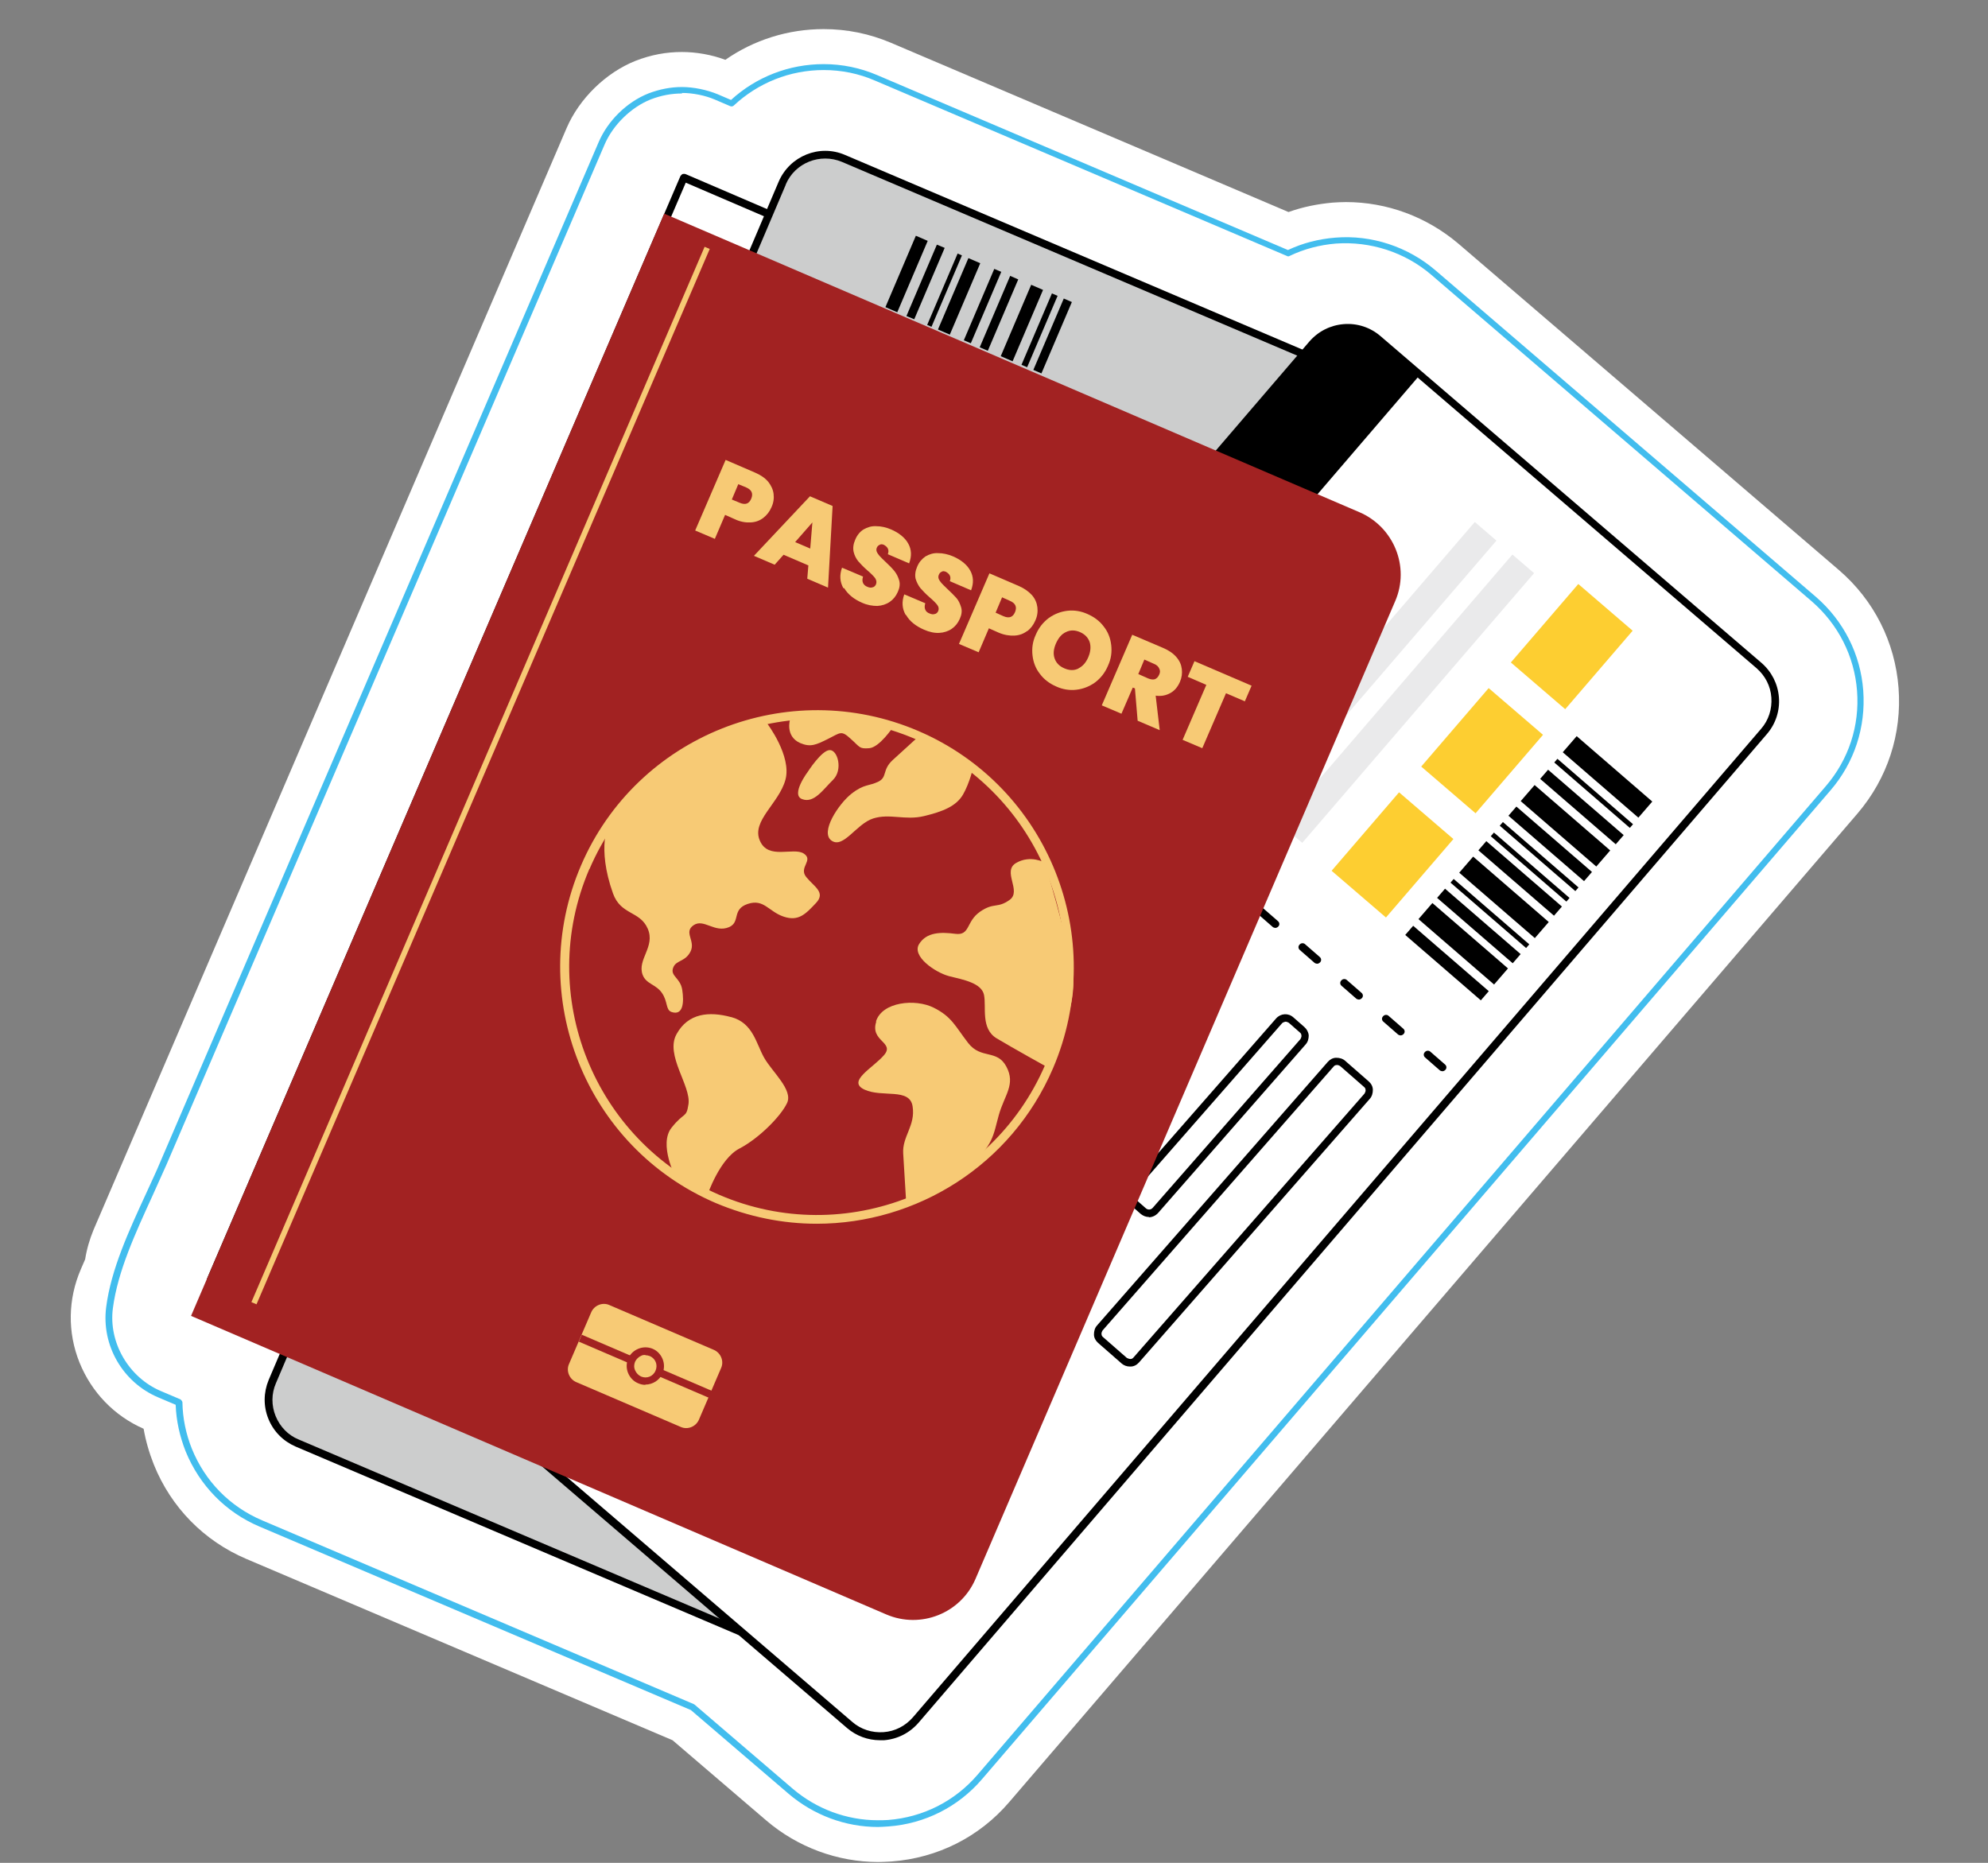 <svg xmlns="http://www.w3.org/2000/svg" id="Sticker_Artwork" viewBox="0 0 73.78 69.14"><rect x="0" y="0" width="73.78" height="69.14" fill="#808080" stroke="none"/><defs><style>.cls-1{fill:#cccdcd;}.cls-2{fill:#42bdee;}.cls-3{fill:#fff;}.cls-4{fill:#a22222;}.cls-5{fill:#fdce31;}.cls-6{fill:#f7ca75;}.cls-7{fill:#eaeaeb;}</style></defs><path class="cls-3" d="M32.6,69.11c-1.52,0-3-.55-4.16-1.54l-3.48-2.98-15.82-6.73c-1.57-.67-2.79-1.91-3.43-3.5-.17-.43-.3-.87-.38-1.33-1.09-.48-1.93-1.35-2.38-2.46-.45-1.12-.43-2.35.05-3.46l.16-.37c.06-.38.17-.75.31-1.09L21.03,4.75c.47-1.09,1.45-2.05,2.55-2.49.59-.23,1.15-.33,1.73-.33.53,0,1.1.1,1.61.29,1.06-.74,2.33-1.14,3.65-1.14.86,0,1.7.17,2.5.51l14.75,6.28c.53-.19,1.08-.3,1.64-.35.16-.01.33-.02.49-.02,1.53,0,3,.55,4.17,1.54l14.13,12.12c1.3,1.12,2.08,2.67,2.21,4.37.13,1.71-.41,3.36-1.52,4.66l-31.48,36.69c-1.11,1.3-2.66,2.08-4.37,2.21-.21.01-.35.02-.49.02Z"></path><path class="cls-3" d="M67.32,22.24l-14.13-12.12c-.9-.77-2.05-1.2-3.24-1.2-.13,0-.26,0-.38.01-.62.05-1.22.21-1.76.47l-15.29-6.51c-.62-.26-1.27-.4-1.95-.4-1.3,0-2.51.5-3.42,1.35l-.56-.24c-.39-.17-.86-.26-1.28-.26s-.79.07-1.21.23c-.76.31-1.45.98-1.78,1.73L4.77,46.22c-.12.28-.2.59-.23.91l-.23.55c-.33.76-.34,1.61-.03,2.38.31.76.9,1.38,1.66,1.7l.73.31c.01.6.13,1.2.36,1.77.5,1.23,1.45,2.2,2.67,2.72l16.02,6.82,3.64,3.13c.9.77,2.05,1.2,3.24,1.2.11,0,.23,0,.38-.01,1.33-.1,2.54-.72,3.4-1.72l31.48-36.69c.87-1.01,1.29-2.3,1.19-3.63-.1-1.32-.71-2.53-1.72-3.4Z"></path><path class="cls-2" d="M32.59,67.81c-1.22,0-2.39-.44-3.32-1.23l-3.63-3.11-16.01-6.81c-1.25-.53-2.22-1.52-2.74-2.79-.22-.56-.35-1.14-.37-1.73l-.66-.28c-1.31-.56-2.1-1.93-1.92-3.34.18-1.41.85-2.85,1.49-4.24.18-.4.37-.79.53-1.18L22.22,5.27c.34-.79,1.04-1.48,1.84-1.8.42-.16.83-.24,1.25-.24s.92.1,1.33.27l.49.21c.94-.86,2.16-1.33,3.44-1.33.69,0,1.36.14,1.99.41l15.24,6.49c.55-.26,1.14-.41,1.76-.46,1.35-.11,2.69.34,3.71,1.21l14.12,12.12h0c1.03.89,1.66,2.13,1.76,3.48.1,1.36-.33,2.68-1.22,3.71l-31.48,36.69c-.88,1.03-2.12,1.66-3.48,1.76-.16.01-.28.02-.39.02ZM25.31,3.47c-.39,0-.77.07-1.16.22-.73.29-1.4.95-1.71,1.67L6.19,43.2c-.17.38-.35.78-.53,1.18-.63,1.38-1.29,2.8-1.47,4.17-.17,1.27.58,2.57,1.78,3.08l.73.31s.07.06.07.11c.01.59.13,1.17.35,1.72.49,1.21,1.41,2.15,2.61,2.66l16.02,6.82s.02.01.03.02l3.64,3.12c.88.75,2,1.17,3.16,1.17.11,0,.23,0,.38-.01,1.3-.1,2.48-.7,3.32-1.68l31.48-36.69c.85-.99,1.26-2.24,1.16-3.54-.1-1.29-.7-2.47-1.68-3.32l-14.12-12.12c-.98-.84-2.26-1.25-3.54-1.16-.6.05-1.18.2-1.72.46-.03.02-.07.02-.1,0l-15.29-6.51c-.6-.26-1.24-.39-1.9-.39-1.25,0-2.43.47-3.34,1.32-.03.03-.09.04-.13.02l-.56-.24c-.37-.16-.83-.25-1.23-.25Z"></path><path class="cls-3" d="M25.38,6.59l25.68,11.03c1.27.55,1.86,2.02,1.32,3.3l-15.58,36.3c-.55,1.27-2.02,1.86-3.3,1.32l-25.68-11.03L25.38,6.59Z"></path><path d="M34.48,58.88c-.35,0-.7-.07-1.04-.22l-25.68-11.03c-.07-.03-.1-.11-.07-.19L25.25,6.54s.04-.06.08-.08c.04-.01.07-.01.11,0l25.68,11.03c.65.28,1.15.8,1.42,1.45.26.66.25,1.38-.03,2.03l-15.58,36.3c-.43,1-1.41,1.61-2.44,1.61ZM8,47.43l25.55,10.97c1.2.52,2.6-.04,3.11-1.24l15.58-36.3c.25-.58.26-1.23.02-1.81-.23-.59-.68-1.05-1.27-1.3L25.45,6.78,8,47.43Z"></path><path d="M31.31,5.88c-.88-.38-1.9.04-2.28.92L10.11,51.28c-.38.88.03,1.9.92,2.28l1.88.8L33.19,6.68l-1.88-.8Z"></path><path class="cls-1" d="M29.03,6.8c.38-.88,1.4-1.29,2.28-.92l17.13,7.29c.88.38,1.29,1.4.92,2.28l-18.93,44.49c-.38.88-1.4,1.29-2.28.92l-17.13-7.29c-.88-.38-1.29-1.4-.92-2.28L29.03,6.8Z"></path><path d="M28.83,61.13c-.25,0-.49-.05-.73-.15l-17.13-7.29c-.46-.2-.82-.56-1.01-1.03-.19-.47-.18-.98.01-1.44L28.9,6.74h0c.41-.95,1.51-1.4,2.46-.99l17.13,7.29c.46.2.82.56,1.01,1.03s.18.98-.01,1.44l-18.93,44.49c-.3.71-1,1.14-1.73,1.14ZM29.16,6.86L10.24,51.34c-.17.39-.17.83-.01,1.22s.46.71.86.87l17.13,7.29c.81.34,1.75-.03,2.09-.84L49.23,15.39c.17-.39.17-.83.01-1.22-.16-.4-.46-.71-.86-.87l-17.13-7.29c-.81-.34-1.75.03-2.09.84Z"></path><path d="M33.99,8.75l.44.19-1.13,2.65-.44-.19,1.13-2.65Z"></path><path d="M34.77,9.08l.29.12-1.13,2.65-.29-.12,1.13-2.65Z"></path><path d="M35.54,9.41l.16.07-1.13,2.65-.16-.07,1.13-2.65Z"></path><path d="M35.94,9.58l.44.19-1.13,2.65-.44-.19,1.13-2.65Z"></path><path d="M36.9,9.98l.26.11-1.13,2.65-.26-.11,1.13-2.65Z"></path><path d="M37.49,10.24l.3.13-1.13,2.65-.3-.13,1.13-2.65Z"></path><path d="M38.27,10.57l.44.19-1.13,2.65-.44-.19,1.13-2.65Z"></path><path d="M39.48,11.08l.3.13-1.13,2.65-.3-.13,1.13-2.65Z"></path><path d="M39.04,10.89l.21.09-1.13,2.65-.21-.09,1.13-2.65Z"></path><path class="cls-3" d="M48.7,12.77c.62-.73,1.72-.81,2.45-.19l14.13,12.12c.73.62.81,1.72.19,2.45l-31.48,36.69c-.62.73-1.72.81-2.45.19l-14.13-12.12c-.73-.62-.81-1.72-.19-2.45L48.7,12.77Z"></path><path d="M41.93,50.72c-.11,0-.22-.04-.3-.11l-.88-.77c-.09-.08-.15-.19-.15-.31,0-.12.03-.24.11-.33l8.57-9.79h0c.08-.09.19-.15.31-.15.12,0,.24.03.33.11l.88.77c.09.08.15.19.15.31,0,.12-.03.24-.11.33l-8.57,9.79c-.08.09-.19.15-.31.15-.01,0-.02,0-.03,0ZM49.49,39.59l-8.57,9.79s-.05.08-.04.13c0,.05.02.09.06.12l.88.77s.08.04.13.04c.05,0,.09-.02.12-.06l8.57-9.79s.05-.08.04-.13c0-.05-.02-.09-.06-.12l-.88-.77s-.07-.05-.13-.04c-.05,0-.09.02-.12.06h0Z"></path><path d="M42.64,45.17c-.11,0-.21-.04-.3-.11l-.41-.36c-.09-.08-.15-.19-.16-.31,0-.12.03-.24.11-.33l5.48-6.26c.17-.19.45-.21.64-.04l.41.36c.09.08.15.19.16.31,0,.12-.03.24-.11.33l-5.48,6.26c-.09.1-.22.16-.34.16ZM47.71,37.92s-.1.02-.13.06h0l-5.48,6.26s-.05.08-.04.13c0,.05.02.09.06.12l.41.36c.07.06.18.06.25-.02l5.48-6.26s.05-.08.04-.13c0-.05-.02-.09-.06-.12l-.41-.36s-.07-.04-.12-.04ZM47.47,37.89h0,0Z"></path><path d="M53.53,39.76s-.07-.01-.09-.03l-.55-.48c-.06-.05-.07-.14-.01-.2.05-.06.14-.07.2-.02l.55.48c.06.05.07.14.01.2-.03.03-.07.05-.11.05ZM51.98,38.43s-.07-.01-.09-.03l-.55-.48c-.06-.05-.07-.14-.01-.2.05-.06.14-.07.2-.02l.55.48c.06.05.07.14.01.2-.03.03-.07.05-.11.05ZM50.43,37.1s-.07-.01-.09-.03l-.55-.48c-.06-.05-.07-.14-.01-.2.05-.06.14-.07.2-.02l.55.48c.06.05.07.14.01.2-.03.03-.07.05-.11.05ZM48.88,35.77s-.07-.01-.09-.03l-.55-.48c-.06-.05-.07-.14-.01-.2.05-.06.14-.07.2-.02l.55.48c.06.05.07.14.01.2-.03.03-.07.05-.11.05ZM47.33,34.44s-.07-.01-.09-.03l-.55-.48c-.06-.05-.07-.14-.01-.2.05-.06.14-.07.2-.02l.55.48c.06.05.07.14.01.2-.03.03-.07.05-.11.05ZM45.78,33.11s-.07-.01-.09-.03l-.55-.48c-.06-.05-.07-.14-.01-.2.05-.06.14-.07.2-.02l.55.48c.06.05.07.14.01.2-.03.03-.07.05-.11.05ZM44.23,31.77s-.07-.01-.09-.03l-.55-.48c-.06-.05-.07-.14-.01-.2.05-.06.14-.07.2-.02l.55.48c.06.05.07.14.01.2-.03.03-.07.05-.11.05ZM42.68,30.44s-.07-.01-.09-.03l-.55-.48c-.06-.05-.07-.14-.01-.2.05-.06.14-.07.2-.02l.55.48c.06.05.07.14.01.2-.03.03-.07.05-.11.05ZM41.13,29.11s-.07-.01-.09-.03l-.55-.48c-.06-.05-.07-.14-.01-.2.05-.06.14-.07.2-.02l.55.48c.06.05.07.14.01.2-.03.03-.07.05-.11.05Z"></path><path d="M51.15,12.58c-.73-.62-1.83-.54-2.45.19l-31.48,36.69c-.62.73-.54,1.82.19,2.45l1.55,1.33L52.7,13.91l-1.55-1.33Z"></path><path d="M32.66,64.59c-.45,0-.88-.16-1.22-.45l-14.13-12.12c-.38-.33-.61-.78-.65-1.28-.04-.5.12-.99.45-1.37L48.59,12.68c.33-.38.78-.61,1.28-.65.5-.04.99.12,1.37.45l14.13,12.12c.38.33.61.78.65,1.28.04.5-.12.99-.45,1.37l-31.48,36.69c-.33.38-.78.61-1.28.65-.05,0-.1,0-.15,0ZM50.02,12.3s-.08,0-.12,0c-.43.03-.81.23-1.09.55h0l-31.48,36.69c-.28.32-.41.74-.38,1.16.03.43.23.81.55,1.09l14.13,12.12c.32.28.74.41,1.16.38.43-.03.81-.23,1.09-.55l31.48-36.69c.28-.32.41-.74.38-1.16-.03-.43-.23-.81-.55-1.09l-14.13-12.12c-.29-.25-.66-.39-1.04-.39Z"></path><rect class="cls-5" x="49.76" y="30.4" width="3.84" height="2.66" transform="translate(-6.07 50.24) rotate(-49.32)"></rect><rect class="cls-5" x="53.09" y="26.53" width="3.84" height="2.66" transform="translate(-1.98 51.42) rotate(-49.32)"></rect><rect class="cls-5" x="56.41" y="22.67" width="3.84" height="2.66" transform="translate(2.11 52.59) rotate(-49.32)"></rect><rect x="53.47" y="33.89" width=".45" height="3.71" transform="translate(-8.46 52.97) rotate(-49.14)"></rect><rect x="56.19" y="30.75" width=".45" height="3.71" transform="translate(-5.15 53.94) rotate(-49.14)"></rect><rect x="53.91" y="33.18" width=".79" height="3.71" transform="translate(-7.72 53.18) rotate(-49.14)"></rect><rect x="55.42" y="31.45" width=".79" height="3.71" transform="translate(-5.89 53.72) rotate(-49.13)"></rect><rect x="54.66" y="32.52" width=".45" height="3.71" transform="translate(-7.02 53.39) rotate(-49.14)"></rect><rect x="55.2" y="32.05" width=".18" height="3.71" transform="translate(-6.52 53.54) rotate(-49.14)"></rect><rect x="58.48" y="28.1" width=".45" height="3.71" transform="translate(119.77 5.15) rotate(130.86)"></rect><rect x="57.71" y="28.8" width=".79" height="3.71" transform="translate(119.3 6.77) rotate(130.87)"></rect><rect x="57.3" y="29.46" width=".45" height="3.71" transform="translate(118.85 8.3) rotate(130.86)"></rect><rect x="57.02" y="29.94" width=".18" height="3.71" transform="translate(118.53 9.4) rotate(130.86)"></rect><rect x="56.69" y="30.33" width=".18" height="3.71" transform="translate(-4.7 54.07) rotate(-49.14)"></rect><rect x="59.27" y="26.99" width=".79" height="3.71" transform="translate(-1.19 55.09) rotate(-49.14)"></rect><rect x="59.05" y="27.59" width=".18" height="3.71" transform="translate(-1.82 54.9) rotate(-49.13)"></rect><rect class="cls-7" x="43.45" y="24.34" width="9.66" height="1.06" transform="translate(-2.05 45.28) rotate(-49.32)"></rect><rect class="cls-7" x="44.24" y="24.2" width="13.2" height="1.06" transform="translate(-1.06 47.16) rotate(-49.32)"></rect><rect class="cls-7" x="45.63" y="25.4" width="13.2" height="1.06" transform="translate(-1.48 48.64) rotate(-49.32)"></rect><path class="cls-4" d="M24.65,7.93l25.8,11.08c1.28.55,1.88,2.03,1.33,3.3l-15.58,36.3c-.55,1.27-2.03,1.86-3.31,1.31l-25.8-11.08L24.65,7.93Z"></path><polygon class="cls-6" points="9.52 48.41 9.33 48.33 26.15 9.16 26.34 9.24 9.52 48.41"></polygon><path class="cls-6" d="M21.94,48.71c.11-.26.42-.39.68-.27l3.87,1.66c.26.11.39.42.27.68l-.82,1.91c-.11.26-.42.39-.68.27l-3.87-1.66c-.26-.11-.39-.42-.27-.68l.82-1.91Z"></path><rect class="cls-4" x="22.33" y="49.05" width=".28" height="2.04" transform="translate(-32.4 50.96) rotate(-66.76)"></rect><rect class="cls-4" x="25.31" y="50.33" width=".28" height="2.04" transform="translate(-31.78 54.48) rotate(-66.76)"></rect><path class="cls-6" d="M23.44,50.49c.12-.28.45-.41.73-.29s.41.45.29.73-.45.41-.73.29-.41-.45-.29-.73Z"></path><path class="cls-4" d="M23.95,51.4c-.09,0-.18-.02-.27-.06-.17-.07-.3-.21-.37-.38s-.07-.36,0-.53h0c.07-.17.21-.3.38-.37.17-.07.36-.07.53,0,.17.07.3.21.37.38.07.17.07.36,0,.53-.11.26-.37.42-.64.42ZM23.95,50.29c-.05,0-.1,0-.15.03-.1.04-.18.12-.23.22h0c-.04.1-.05.21,0,.32s.12.18.22.23c.21.09.45,0,.54-.22.09-.21,0-.45-.22-.54-.05-.02-.11-.03-.16-.03Z"></path><path class="cls-6" d="M30.31,45.42c-1.25,0-2.52-.25-3.75-.77-4.83-2.07-7.07-7.69-5-12.52h0c2.07-4.83,7.69-7.07,12.52-5,4.83,2.07,7.07,7.69,5,12.52-1.55,3.61-5.07,5.77-8.77,5.77ZM21.87,32.26c-2,4.66.16,10.08,4.83,12.09,4.66,2,10.08-.16,12.09-4.83,2-4.66-.16-10.08-4.82-12.09-4.66-2-10.09.16-12.09,4.82h0Z"></path><path class="cls-6" d="M28.47,26.85s.92,1.21.68,2.09c-.24.88-1.27,1.53-.95,2.26.31.73,1.24.23,1.63.48.38.25-.2.51.09.87.29.36.74.57.36.97-.38.4-.64.69-1.2.5-.56-.19-.73-.67-1.33-.47-.6.2-.26.67-.69.86-.54.23-.94-.33-1.32-.07-.38.26.08.58-.11.97-.19.39-.53.32-.64.59-.14.33.26.38.33.84.07.45.04.97-.4.82-.22-.08-.13-.38-.35-.7-.22-.33-.59-.33-.72-.68-.21-.57.48-1.04.19-1.71-.29-.67-1-.5-1.29-1.31-.62-1.74-.15-2.61-.15-2.61,0,0,2.52-2.78,4-3.25,1.47-.47,1.86-.45,1.86-.45Z"></path><path class="cls-6" d="M29.32,26.71s-.19.62.38.87c.38.16.58.07,1.04-.16.46-.23.48-.32.83,0,.35.31.31.38.69.35.38-.03.88-.78.88-.78,0,0-1.25-.43-2.37-.38-1.12.04-1.44.12-1.44.12Z"></path><path class="cls-6" d="M30.79,27.84c-.3.01-.8.79-.8.79,0,0-.66.87-.22,1.03.44.17.78-.36,1.15-.72.37-.37.17-1.11-.13-1.1Z"></path><path class="cls-6" d="M34.03,27.39s-.49.45-.9.82c-.4.37-.19.63-.53.8-.34.17-.53.08-1,.45-.47.37-1.18,1.43-.74,1.74.44.31.92-.62,1.54-.82.62-.2,1.19.08,1.89-.09.71-.17,1.2-.37,1.45-.8.25-.43.39-1.05.39-1.05,0,0-.64-.36-1.14-.62-.5-.26-.96-.43-.96-.43Z"></path><path class="cls-6" d="M27.13,37.75c-.81-.22-1.59-.15-2.02.63-.44.78.55,1.93.44,2.61-.08.53-.15.26-.63.87-.48.61.15,1.83.15,1.83l1.19.65s.45-1.33,1.18-1.71c.73-.38,1.54-1.2,1.77-1.69.23-.49-.55-1.15-.85-1.68-.3-.53-.41-1.29-1.22-1.51Z"></path><path class="cls-6" d="M38.76,32.01s-.52-.29-1.05.02c-.53.31.22,1.04-.24,1.37-.46.33-.58.08-1.1.44-.52.36-.36.89-.91.82-.54-.07-1.07-.07-1.35.38-.28.45.59,1.05,1.11,1.19.52.13,1.21.25,1.3.7.09.45-.13,1.25.47,1.61.6.36,1.88,1.07,1.88,1.07,0,0,1.19-2.13.93-3.6-.26-1.48-1.03-4-1.03-4Z"></path><path class="cls-6" d="M32.52,37.92c-.24.73.7.76.29,1.24-.41.48-1.39.97-.73,1.28.66.31,1.69-.08,1.79.63.11.71-.39,1.11-.35,1.74.04.63.11,1.81.11,1.81,0,0,1.35-.49,2.3-1.3.95-.81.93-1.19,1.14-1.94.21-.74.63-1.13.28-1.79-.35-.66-.94-.26-1.42-.88-.48-.62-.6-.97-1.28-1.31-.68-.34-1.91-.22-2.14.51Z"></path><path class="cls-6" d="M28.33,19.22c-.13.1-.28.16-.47.17-.18.01-.38-.02-.59-.12l-.36-.16-.38.89-.73-.31,1.13-2.62,1.09.47c.21.09.37.2.49.34.11.14.18.29.2.45.02.16,0,.33-.08.5-.07.16-.17.29-.3.39ZM27.88,18.51c.08-.19.02-.33-.19-.42l-.29-.12-.24.57.29.12c.21.09.35.04.43-.15Z"></path><path class="cls-6" d="M30.01,20.99l-.93-.4-.33.37-.77-.33,2.08-2.21.84.36-.17,3.03-.77-.33.04-.49ZM30.07,20.36l.08-.97-.64.73.56.24Z"></path><path class="cls-6" d="M31.3,21.83c-.13-.23-.15-.48-.05-.76l.78.33c-.03.1-.03.17,0,.24.03.06.08.11.16.14.07.03.13.04.19.02.06-.01.1-.05.13-.11.03-.08.02-.15-.03-.23-.05-.07-.15-.17-.29-.29-.15-.13-.26-.25-.34-.34-.08-.1-.14-.22-.17-.35-.03-.14-.01-.29.06-.45.07-.17.18-.3.31-.38.14-.08.29-.13.47-.12.18,0,.36.04.55.12.3.13.52.31.64.53.12.22.13.46.03.73l-.79-.34c.03-.08.03-.15,0-.21-.03-.06-.08-.1-.15-.14-.05-.02-.11-.03-.15,0-.05.02-.09.06-.11.11-.02.05-.02.1,0,.15.02.05.06.1.1.15.04.05.12.12.21.21.14.13.25.24.34.35s.14.22.18.35c.04.13.02.28-.05.43-.07.16-.17.28-.3.37-.13.09-.29.14-.46.15-.18,0-.37-.03-.57-.12-.3-.13-.52-.31-.66-.54Z"></path><path class="cls-6" d="M33.61,22.82c-.13-.23-.15-.48-.05-.76l.78.33c-.03.1-.03.17,0,.24s.08.11.16.14c.07.03.13.04.19.02.06-.01.1-.05.13-.11.03-.08.02-.15-.03-.22-.05-.07-.15-.17-.29-.29-.15-.13-.26-.25-.34-.34-.08-.1-.14-.22-.18-.35-.03-.14-.01-.29.06-.45.07-.17.18-.29.31-.38.14-.08.29-.13.47-.12.17,0,.36.04.55.12.3.13.52.31.64.53.12.22.13.46.03.73l-.79-.34c.03-.08.03-.15,0-.21-.03-.06-.08-.1-.15-.14-.06-.02-.11-.03-.15,0-.05.02-.09.06-.11.12-.02.05-.02.1,0,.15s.06.1.1.15.12.12.21.21c.14.13.25.24.34.34.09.1.14.22.18.35.04.13.02.28-.05.43-.07.16-.17.28-.3.37-.13.09-.29.14-.46.15s-.37-.03-.57-.12c-.3-.13-.53-.31-.66-.54Z"></path><path class="cls-6" d="M38.12,23.42c-.13.1-.28.16-.47.17-.18.01-.38-.02-.59-.11l-.36-.16-.38.89-.73-.31,1.13-2.62,1.09.47c.21.09.37.21.49.34.12.14.18.29.2.45.02.16,0,.33-.08.5-.07.16-.17.29-.3.39ZM37.67,22.72c.08-.19.02-.33-.19-.42l-.29-.13-.24.57.29.13c.21.09.35.04.43-.15Z"></path><path class="cls-6" d="M38.6,25.02c-.16-.2-.25-.43-.28-.69-.03-.26,0-.51.12-.77.11-.26.27-.46.48-.62.21-.15.44-.24.69-.27.25-.03.51.01.75.12.25.11.45.26.6.46.16.2.25.43.28.69.03.26,0,.51-.12.77-.11.26-.27.46-.48.62-.21.15-.44.24-.69.27-.25.03-.51-.01-.75-.12-.25-.11-.45-.26-.6-.46ZM40.02,24.81c.16-.08.28-.21.37-.42.09-.21.1-.4.05-.56-.06-.17-.18-.29-.36-.37-.19-.08-.36-.08-.52,0-.16.07-.28.22-.37.42-.09.21-.11.39-.05.56.06.17.18.29.37.37.19.08.36.08.52,0Z"></path><path class="cls-6" d="M42.22,26.74l-.1-1.19-.08-.03-.42.97-.73-.31,1.13-2.62,1.15.49c.21.09.37.2.49.34.12.14.18.28.2.44.02.16,0,.32-.07.48-.08.18-.19.32-.35.41-.16.09-.34.13-.55.1l.15,1.28-.82-.35ZM42.25,25.02l.36.16c.1.04.18.05.25.03.07-.03.12-.08.16-.17.04-.08.04-.16,0-.23-.03-.07-.09-.13-.19-.17l-.36-.16-.23.55Z"></path><path class="cls-6" d="M46.45,25.45l-.25.58-.7-.3-.88,2.04-.73-.31.88-2.04-.69-.3.25-.58,2.12.91Z"></path></svg>